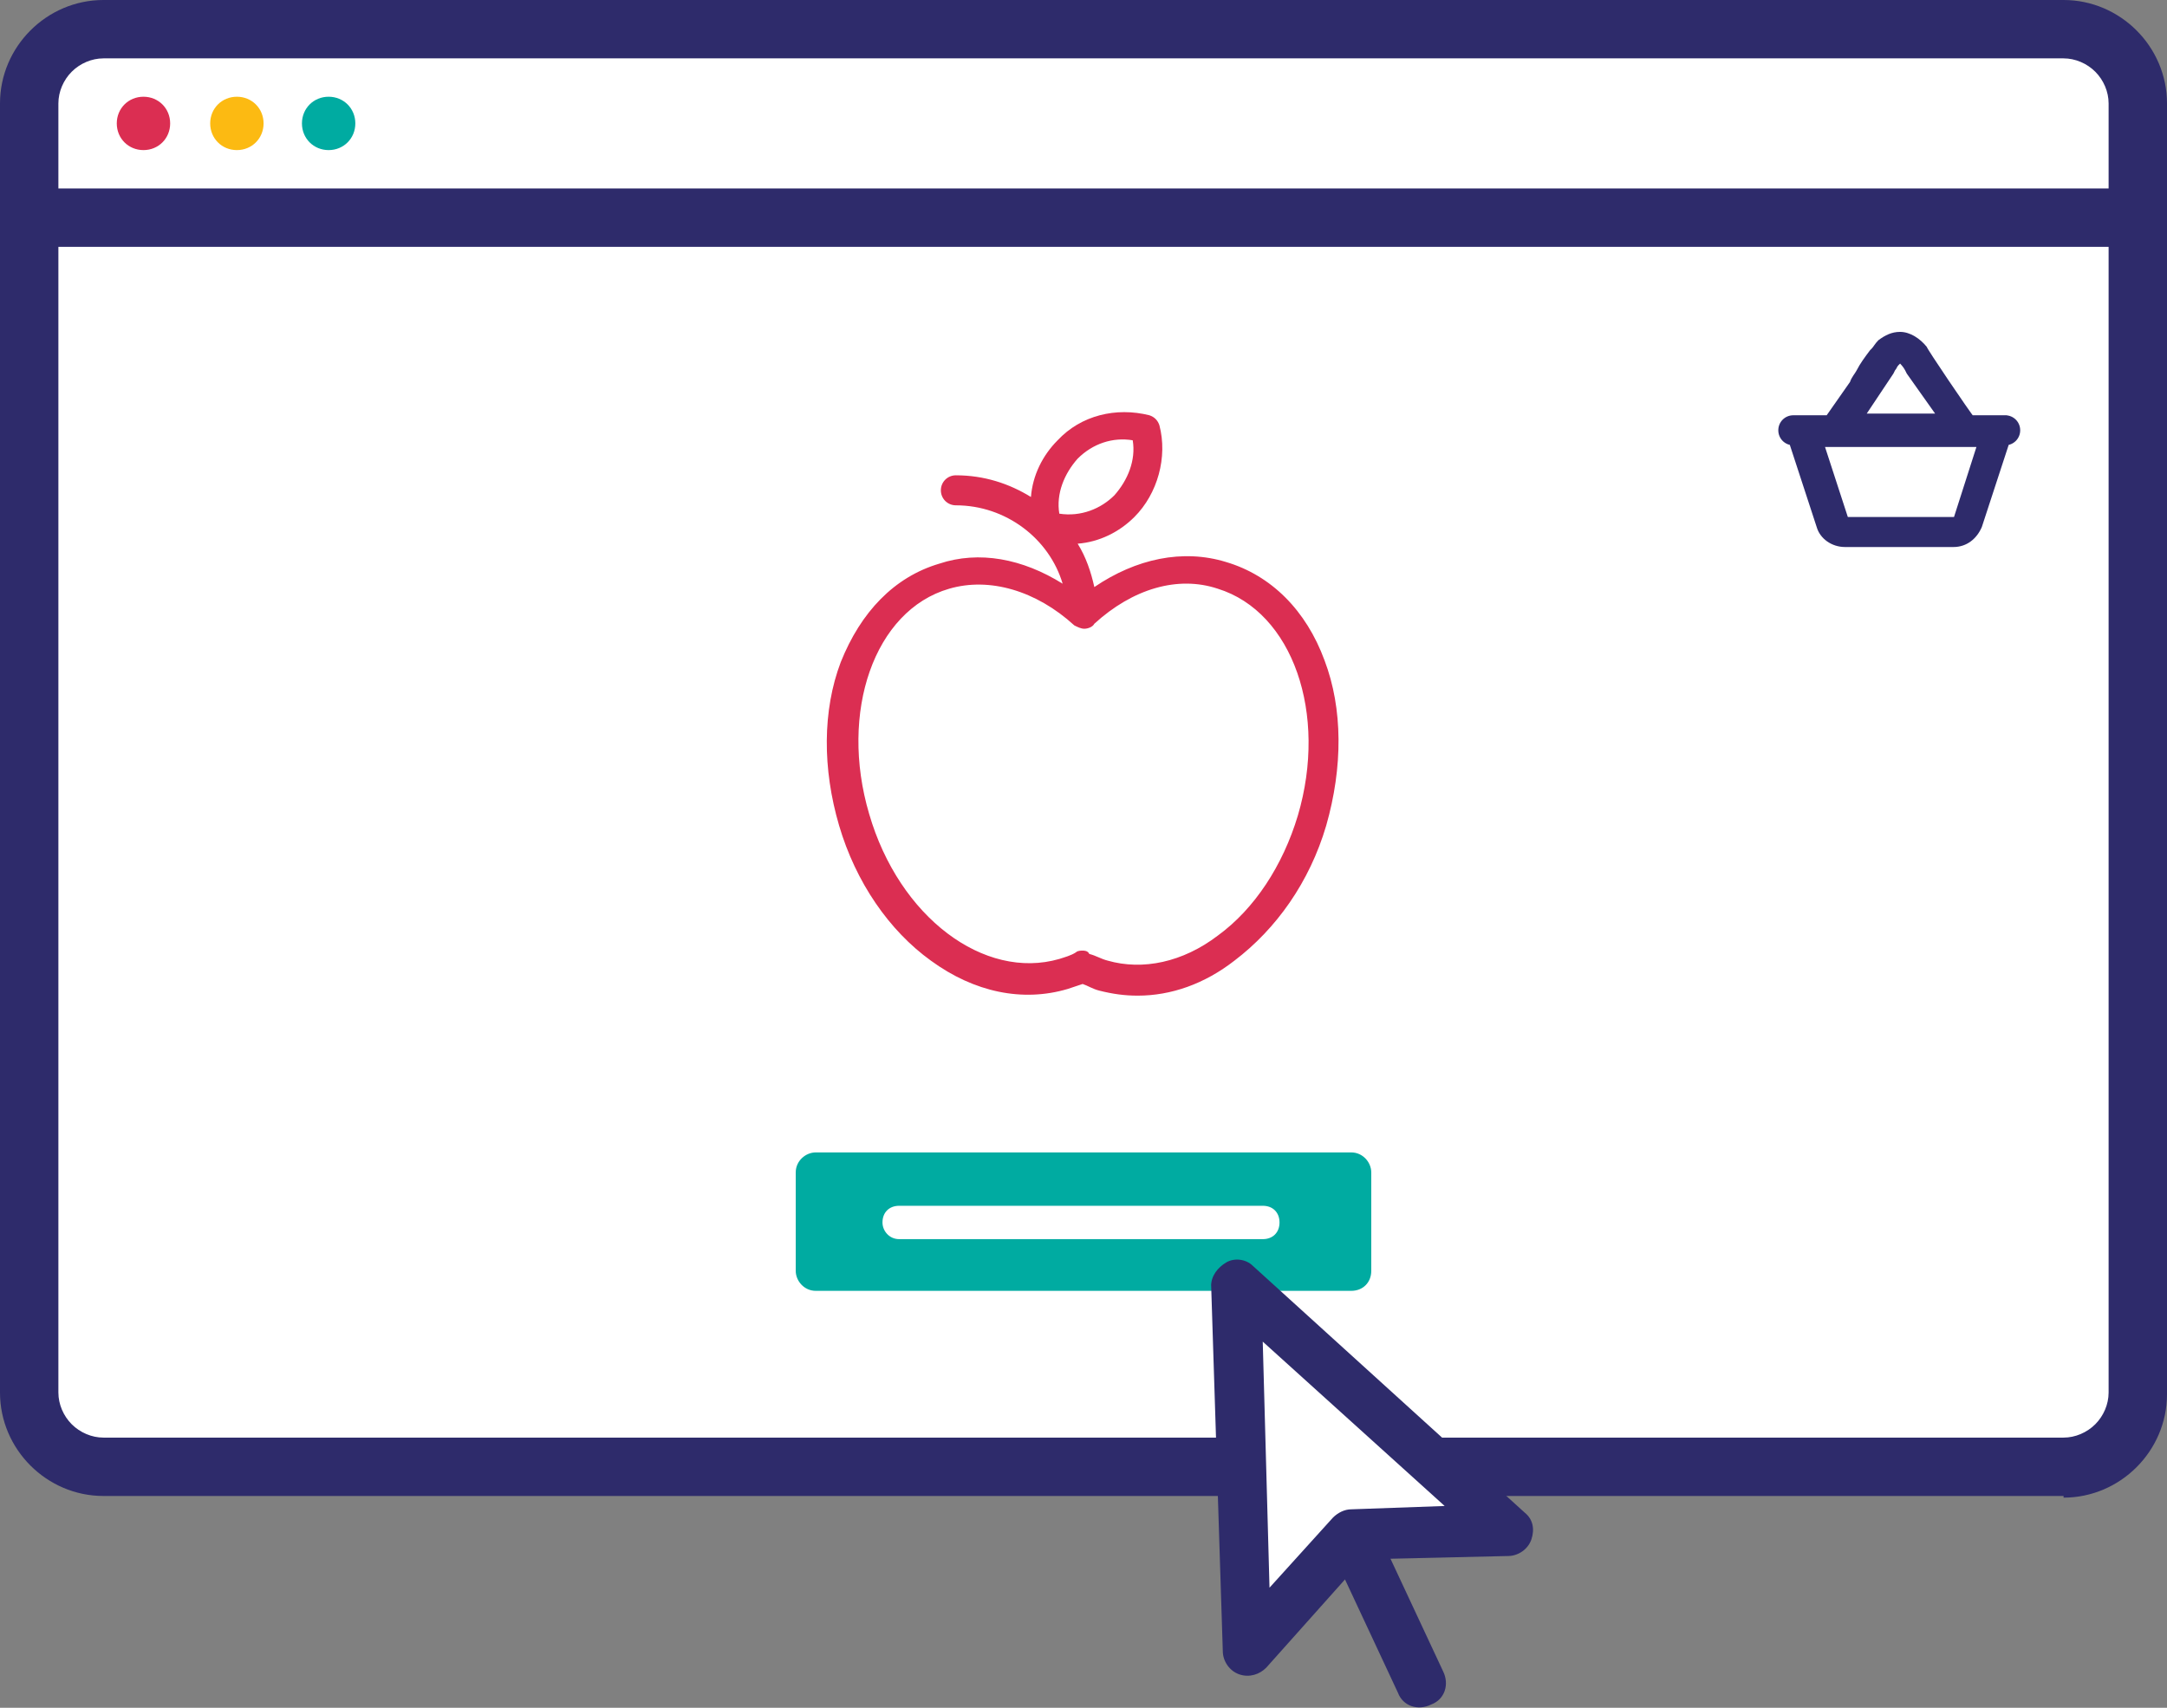 <?xml version="1.0" encoding="utf-8"?>
<!-- Generator: Adobe Illustrator 18.0.0, SVG Export Plug-In . SVG Version: 6.00 Build 0)  -->
<!DOCTYPE svg PUBLIC "-//W3C//DTD SVG 1.1//EN" "http://www.w3.org/Graphics/SVG/1.1/DTD/svg11.dtd">
<svg version="1.1" id="Layer_1" xmlns="http://www.w3.org/2000/svg" xmlns:xlink="http://www.w3.org/1999/xlink" x="0px" y="0px"
	 viewBox="0 0 129.9 102.4" enable-background="new 0 0 129.9 102.4" xml:space="preserve">
<rect x="0" y="0" width="129.9" height="102.4" fill="#808080" stroke="none"/>
<g>
	<path fill="#FFFFFF" d="M123.7,88H6.2c-2.4,0-4.4-2-4.4-4.4V6.2c0-2.4,2-4.4,4.4-4.4h117.5c2.4,0,4.4,2,4.4,4.4v77.3
		C128.1,86,126.1,88,123.7,88L123.7,88z M1.7,13h126.4"/>
	<path fill="#2E2B6B" d="M123.7,88v-1.8H6.2c-0.7,0-1.4-0.3-1.9-0.8c-0.5-0.5-0.8-1.2-0.8-1.9V6.2c0-0.7,0.3-1.4,0.8-1.9
		c0.5-0.5,1.2-0.8,1.9-0.8h117.5c0.7,0,1.4,0.3,1.9,0.8c0.5,0.5,0.8,1.2,0.8,1.9v77.3c0,0.7-0.3,1.4-0.8,1.9
		c-0.5,0.5-1.2,0.8-1.9,0.8V88v1.8c3.4,0,6.2-2.8,6.2-6.2V6.2c0-3.4-2.8-6.2-6.2-6.2H6.2C2.8,0,0,2.8,0,6.2v77.3
		c0,3.4,2.8,6.2,6.2,6.2h117.5V88L123.7,88z M1.7,14.8h126.4v-3.5H1.7V14.8z"/>
	<path fill="#DB2E52" d="M10.2,7.4C10.2,8.3,9.5,9,8.6,9S7,8.3,7,7.4c0-0.9,0.7-1.6,1.6-1.6S10.2,6.5,10.2,7.4L10.2,7.4z"/>
	<path fill="#FCBA12" d="M15.8,7.4c0,0.9-0.7,1.6-1.6,1.6c-0.9,0-1.6-0.7-1.6-1.6c0-0.9,0.7-1.6,1.6-1.6C15.1,5.8,15.8,6.5,15.8,7.4
		L15.8,7.4z"/>
	<path fill="#00ABA1" d="M21.3,7.4c0,0.9-0.7,1.6-1.6,1.6s-1.6-0.7-1.6-1.6c0-0.9,0.7-1.6,1.6-1.6S21.3,6.5,21.3,7.4L21.3,7.4z"/>
	<path fill="#DB2E52" d="M79.4,39.6c-1.1-3-3.2-5.1-5.9-5.9c-2.6-0.8-5.4-0.2-7.9,1.5c-0.2-0.9-0.5-1.8-1-2.6
		c1.3-0.1,2.5-0.7,3.4-1.6c1.4-1.4,2-3.6,1.5-5.5c-0.1-0.3-0.3-0.5-0.6-0.6c-2-0.5-4.1,0-5.5,1.5c-0.9,0.9-1.5,2.1-1.6,3.4
		c-1.3-0.8-2.8-1.3-4.5-1.3c-0.5,0-0.9,0.4-0.9,0.9c0,0.5,0.4,0.9,0.9,0.9c3,0,5.6,2,6.4,4.7c-2.4-1.5-5-2-7.4-1.2
		c-2.7,0.8-4.7,2.9-5.9,5.9c-1.1,2.9-1.1,6.4-0.1,9.8c1,3.4,3,6.3,5.5,8.1c2.6,1.9,5.5,2.5,8.2,1.7c0.3-0.1,0.6-0.2,0.9-0.3
		c0.3,0.1,0.6,0.3,1,0.4c0.8,0.2,1.5,0.3,2.3,0.3c2,0,4-0.7,5.8-2.1c2.5-1.9,4.5-4.7,5.5-8.1C80.5,46,80.5,42.5,79.4,39.6L79.4,39.6
		z M63.5,30.8c-0.2-1.2,0.3-2.4,1.1-3.3c0.9-0.9,2.1-1.3,3.3-1.1c0.2,1.2-0.3,2.4-1.1,3.3C66,30.5,64.8,31,63.5,30.8L63.5,30.8z
		 M77.8,48.9c-0.9,3-2.6,5.6-4.8,7.2c-2.1,1.6-4.5,2.1-6.6,1.5c-0.4-0.1-0.7-0.3-1.1-0.4C65.2,57,65,57,64.9,57
		c-0.1,0-0.3,0-0.4,0.1c-0.3,0.2-0.7,0.3-1,0.4c-4.5,1.3-9.6-2.5-11.4-8.7c-1.8-6.1,0.3-12.2,4.8-13.5c2.4-0.7,5.2,0.1,7.5,2.2l0,0
		c0.2,0.1,0.4,0.2,0.6,0.2c0.2,0,0.5-0.1,0.6-0.3c2.3-2.1,5-2.9,7.4-2.1C77.5,36.7,79.6,42.8,77.8,48.9L77.8,48.9z"/>
	<path fill="#2E2B6B" d="M120.3,25.4H118c-0.4-0.5-2.9-4.2-2.9-4.2c-0.3-0.4-0.7-0.6-1.2-0.6c-0.3,0-0.7,0.1-0.9,0.4
		c-0.1,0.1-0.2,0.3-0.3,0.4l-0.1,0.1c-0.3,0.4-0.6,0.8-0.8,1.2c-0.1,0.2-0.3,0.4-0.4,0.7l-1.5,2.2h-2.3c-0.2,0-0.4,0.2-0.4,0.4
		c0,0.2,0.2,0.4,0.4,0.4h0.2l1.7,5.2c0.2,0.5,0.7,0.9,1.2,0.9h6.5c0.6,0,1-0.4,1.2-0.9l1.7-5.2h0.2c0.2,0,0.4-0.2,0.4-0.4
		C120.7,25.6,120.5,25.4,120.3,25.4L120.3,25.4z M110.9,25.4l2.2-3.3l0.1-0.2c0.1-0.1,0.1-0.2,0.2-0.3c0.2-0.2,0.3-0.3,0.5-0.3
		c0.3,0,0.5,0.3,0.7,0.6l0.1,0.2l2.2,3.2H110.9L110.9,25.4z M119.2,26.3l-1.6,5c-0.1,0.2-0.2,0.3-0.4,0.3h-6.5
		c-0.2,0-0.3-0.1-0.4-0.3l-1.6-5H119.2L119.2,26.3z"/>
	<path fill="#2E2B6B" d="M120.3,25.4v-0.5H118v0.5l0.4-0.3c-0.4-0.5-2.9-4.2-2.9-4.3l0,0c-0.4-0.5-1-0.9-1.6-0.9
		c-0.5,0-0.9,0.2-1.3,0.5c-0.2,0.2-0.3,0.4-0.4,0.5l-0.1,0.1l0,0c-0.3,0.4-0.6,0.8-0.8,1.2c-0.1,0.2-0.3,0.4-0.4,0.7l-1.4,2h-2
		c-0.5,0-0.9,0.4-0.9,0.9c0,0.5,0.4,0.9,0.9,0.9h0.2v-0.5l-0.5,0.2l1.7,5.2c0.2,0.7,0.9,1.2,1.7,1.2h6.5c0.8,0,1.4-0.5,1.7-1.2
		l1.7-5.2l-0.5-0.2v0.5h0.2c0.5,0,0.9-0.4,0.9-0.9c0-0.5-0.4-0.9-0.9-0.9V25.4v0.5v-0.1h-0.1l0.1,0.1v-0.1h-0.1h0.1v-0.1l-0.1,0.1
		h0.1v-0.1h-0.2h-0.4l-1.8,5.6c-0.1,0.3-0.4,0.5-0.7,0.5h-6.5c-0.3,0-0.6-0.2-0.7-0.5l-1.8-5.6h-0.6v0.1h0.1l-0.1-0.1v0.1h0.1h-0.1
		v0.1l0.1-0.1h-0.1v0.1h2.5l1.7-2.4c0.2-0.2,0.3-0.4,0.4-0.7c0.3-0.4,0.5-0.8,0.8-1.2l0,0l0.1-0.1c0.1-0.1,0.2-0.3,0.3-0.3
		c0.2-0.1,0.4-0.2,0.6-0.2c0.3,0,0.6,0.1,0.8,0.4l0,0c0,0,2.5,3.7,2.9,4.2l0.1,0.2h2.5V25.4L120.3,25.4z M110.9,25.4l0.4,0.3
		l2.2-3.3l0.1-0.2l0,0c0.1-0.1,0.1-0.2,0.2-0.3l0.1-0.1l0,0v0h0l0,0v0h0v0l0,0l0,0v0l0,0c0,0,0.2,0.2,0.3,0.4l0,0l0.1,0.2l0,0
		l1.7,2.4h-5.2V25.4l0.4,0.3L110.9,25.4v0.5h7.1l-2.7-4l-0.1-0.2l0,0c-0.1-0.2-0.2-0.3-0.4-0.5c-0.2-0.2-0.4-0.4-0.8-0.4
		c-0.2,0-0.3,0-0.5,0.1c-0.2,0.1-0.3,0.2-0.4,0.3c-0.1,0.1-0.2,0.3-0.2,0.4l0,0l-0.1,0.2l-2.8,4h1V25.4L110.9,25.4z M119.2,26.3
		l-0.5-0.2l-1.6,5l0.1,0V31l-0.1,0.1l0.1,0V31h-6.5v0.1l0.1,0l-0.1-0.1v0.1l0.1,0l-1.4-4.3h9.8V26.3l-0.5-0.2L119.2,26.3v-0.5H108
		l1.8,5.6c0.1,0.4,0.5,0.6,0.9,0.6h6.5c0.4,0,0.7-0.3,0.9-0.6l1.8-5.6h-0.7V26.3L119.2,26.3z"/>
	<path fill="#00ABA1" d="M81,77.4H48.9c-0.7,0-1.2-0.6-1.2-1.2v-5.9c0-0.7,0.6-1.2,1.2-1.2H81c0.7,0,1.2,0.6,1.2,1.2v5.9
		C82.2,76.9,81.7,77.4,81,77.4L81,77.4z"/>
	<path fill="#FFFFFF" d="M53.9,74.3h21.8c0.6,0,1-0.4,1-1c0-0.6-0.4-1-1-1H53.9c-0.6,0-1,0.4-1,1C52.9,73.8,53.3,74.3,53.9,74.3"/>
	<path fill="#2E2B6B" d="M78.1,89.3l5.7,12.2c0.3,0.8,1.2,1.1,2,0.7c0.8-0.3,1.1-1.2,0.7-2L80.8,88c-0.3-0.8-1.2-1.1-2-0.7
		C78.1,87.6,77.7,88.5,78.1,89.3"/>
	<polygon fill="#FFFFFF" points="74.1,77 74.7,99 81,92 90.4,91.7 74.1,77 	"/>
	<path fill="#2E2B6B" d="M74.1,77l-1.5,0l0.7,22c0,0.6,0.4,1.2,1,1.4c0.6,0.2,1.2,0,1.6-0.4l5.8-6.5l8.7-0.2c0.6,0,1.2-0.4,1.4-1
		c0.2-0.6,0.1-1.2-0.4-1.6L75.1,75.9c-0.4-0.4-1.1-0.5-1.6-0.2c-0.5,0.3-0.9,0.8-0.9,1.4L74.1,77l-1,1.1l13.5,12.2l-5.6,0.2
		c-0.4,0-0.8,0.2-1.1,0.5l-3.8,4.2L75.6,77L74.1,77l-1,1.1L74.1,77L74.1,77z"/>
</g>
</svg>
